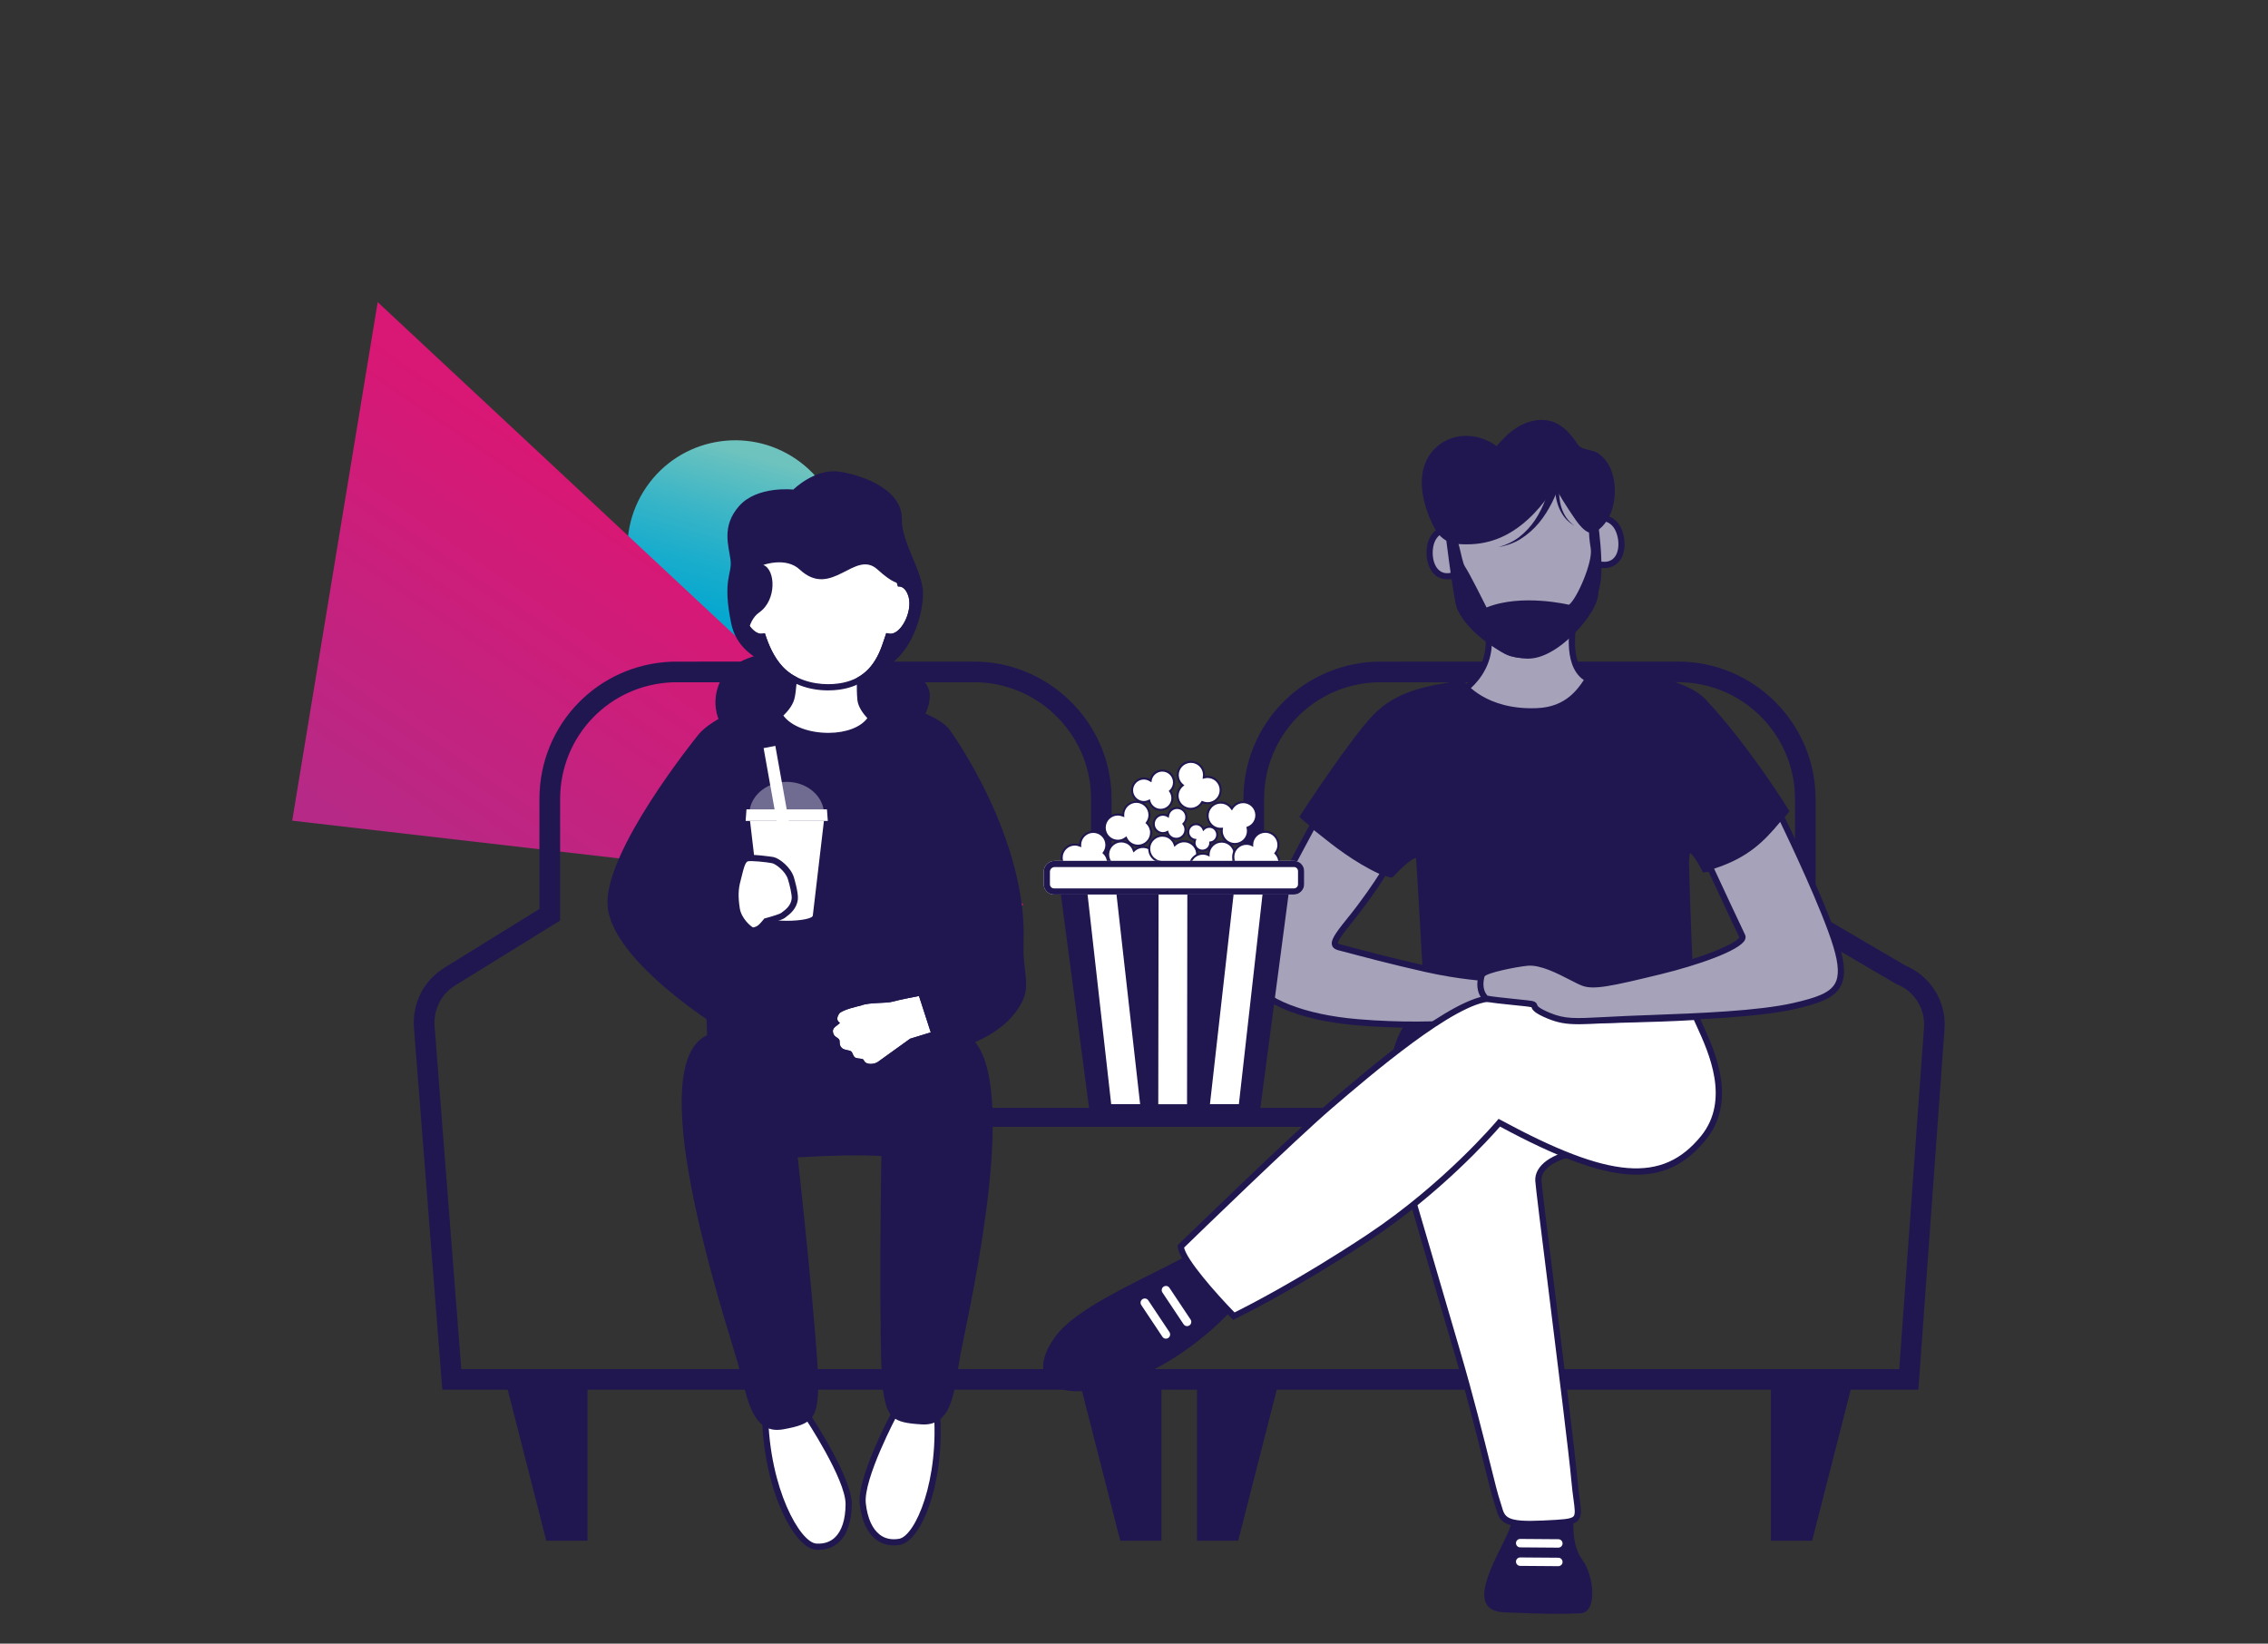 <svg width="276" height="200" viewBox="0 0 276 200" fill="none" xmlns="http://www.w3.org/2000/svg">
<rect x="0" y="0" width="276" height="200" fill="#333333" stroke="none"/>
<g clip-path="url(#clip0)">
<path d="M100.278 74.128C104.384 68.16 102.874 59.993 96.906 55.886C90.937 51.78 82.77 53.29 78.664 59.258C74.558 65.227 76.068 73.394 82.036 77.5C88.005 81.606 96.172 80.097 100.278 74.128Z" fill="url(#paint0_linear)"/>
<path d="M35.56 99.863L45.963 36.761L124.577 110.131L35.56 99.863Z" fill="url(#paint1_linear)"/>
</g>
<path d="M145.666 167.959V187.484H150.678L155.666 167.959H145.666Z" fill="#201751"/>
<path d="M131.339 167.96L136.327 187.484H141.339V167.96H131.339Z" fill="#201751"/>
<path d="M215.511 167.959V187.484H220.524L225.511 167.959H215.511Z" fill="#201751"/>
<path d="M61.494 167.96L66.481 187.484H71.494V167.96H61.494Z" fill="#201751"/>
<path d="M233.453 169.098H53.822L50.377 125.071C50.142 122.057 51.604 119.227 54.188 117.69L65.645 110.604V97.234C65.645 88.18 72.731 80.834 81.774 80.514C82.15 80.499 90.337 80.499 104.784 80.504H118.54C127.238 80.504 134.564 87.289 135.225 95.952L135.235 96.067C135.275 96.558 135.275 96.558 135.275 107.174V122.693L140.573 122.688L151.319 122.653V97.234C151.319 88.18 158.405 80.834 167.449 80.514C167.824 80.499 176.012 80.499 190.458 80.504H204.214C213.438 80.504 220.944 88.01 220.944 97.234V111.085L231.866 117.485C234.905 118.752 236.823 121.791 236.643 125.086L233.453 169.098ZM56.136 166.594H231.125L234.144 124.926C234.265 122.693 232.943 120.609 230.844 119.768L230.679 119.688L218.441 112.517V97.234C218.441 89.387 212.056 83.008 204.214 83.008H190.458C178.41 83.008 167.999 83.008 167.539 83.018C159.852 83.293 153.828 89.538 153.828 97.239V125.146L132.776 125.196V107.169C132.776 97.059 132.776 96.663 132.746 96.283L132.736 96.142C132.175 88.776 125.946 83.013 118.55 83.013H104.794C92.746 83.013 82.335 83.013 81.874 83.023C74.188 83.298 68.164 89.543 68.164 97.244V112.011L55.5 119.843C53.717 120.9 52.725 122.828 52.886 124.886L56.136 166.594Z" fill="#201751"/>
<path d="M191.094 134.82H86.797V137.099H191.094V134.82Z" fill="#201751"/>
<path d="M190.343 135.571V136.348H87.548V135.571H190.343ZM191.094 134.82H86.797V137.099H191.094V134.82Z" fill="#201751"/>
<path d="M195.661 85.966L186.963 89.346L177.108 86.272L177.714 84.249C177.714 84.249 179.857 83.007 180.789 80.448C181.134 79.496 181.295 78.305 181.094 76.822L191.425 76.337C191.425 76.337 191.014 78.71 191.655 80.613C192.086 81.87 192.977 82.922 194.76 82.932L195.661 85.966Z" fill="#A6A2B9"/>
<path d="M186.978 89.742L176.643 86.522L177.394 83.999L177.524 83.924C177.544 83.914 179.567 82.712 180.433 80.323C180.799 79.312 180.894 78.155 180.719 76.878L180.664 76.472L191.871 75.947L191.79 76.407C191.785 76.432 191.405 78.716 192.006 80.498C192.481 81.88 193.383 82.552 194.76 82.561H195.04L196.127 86.192L186.978 89.742ZM177.574 86.027L186.948 88.951L195.201 85.741L194.469 83.303C192.927 83.203 191.835 82.321 191.29 80.744C190.789 79.266 190.894 77.549 190.979 76.743L181.505 77.188C181.625 78.43 181.5 79.567 181.129 80.584C180.288 82.902 178.52 84.174 178.02 84.499L177.574 86.027Z" fill="#201751"/>
<path fill-rule="evenodd" clip-rule="evenodd" d="M207.349 85.415C212.732 91.194 217.319 98.686 217.319 98.686C217.319 98.686 212.382 105.14 207.469 105.761C207.469 105.761 205.091 100.894 205.176 105.12C205.261 109.342 205.656 120.483 205.987 122.737L194.68 121.5H186.563L181.885 120.083L173.693 121.5C173.693 121.5 172.852 106.422 172.707 104.569C172.566 102.717 169.311 106.402 169.301 106.397C165.521 105.521 158.605 99.326 158.605 99.326C158.605 99.326 164.514 90.243 167.374 87.263C170.228 84.284 174.179 83.743 177.95 83.162C177.95 83.162 180.498 86.818 187.078 86.542C190.879 86.382 192.466 84.049 193.628 81.995C193.628 81.995 204.049 81.875 207.349 85.415Z" fill="#201751"/>
<path d="M206.428 123.157L194.64 121.87H186.507L181.865 120.463L173.348 121.94L173.323 121.52C173.313 121.37 172.476 106.422 172.336 104.599C172.326 104.454 172.296 104.414 172.291 104.414C172.166 104.394 171.375 104.709 169.627 106.602C169.557 106.682 169.432 106.813 169.221 106.767C165.391 105.881 158.645 99.867 158.36 99.612L158.12 99.396L158.295 99.126C158.535 98.755 164.259 89.977 167.103 87.008C169.972 84.013 173.848 83.417 177.599 82.841L178.12 82.761L178.255 82.951C178.28 82.987 180.779 86.437 187.058 86.166C190.624 86.016 192.151 83.838 193.298 81.81L193.403 81.62H193.618C194.054 81.615 204.244 81.539 207.614 85.16C212.962 90.898 217.584 98.415 217.629 98.49L217.765 98.71L217.609 98.916C217.404 99.186 212.517 105.501 207.509 106.137L207.244 106.172L207.124 105.931C206.633 104.93 205.972 103.963 205.676 103.798C205.626 103.903 205.526 104.229 205.546 105.115C205.631 109.391 206.032 120.468 206.352 122.681L206.428 123.157ZM186.618 121.119H194.68L205.556 122.306C205.241 119.271 204.88 109.166 204.8 105.125C204.78 104.179 204.845 103.192 205.491 103.037C206.217 102.862 207.068 104.138 207.684 105.35C211.821 104.644 216.002 99.722 216.863 98.66C216.057 97.378 211.856 90.803 207.074 85.676C204.184 82.571 195.346 82.386 193.849 82.376C192.922 84.003 191.215 86.747 187.098 86.922C181.184 87.163 178.435 84.349 177.794 83.572L177.719 83.582C174.094 84.138 170.343 84.719 167.649 87.528C165.125 90.162 160.113 97.734 159.106 99.266C160.328 100.333 165.901 105.075 169.186 105.981C171.605 103.387 172.326 103.633 172.566 103.718C172.782 103.793 173.052 103.998 173.092 104.544C173.217 106.202 173.918 118.605 174.054 121.059L181.916 119.697L186.618 121.119Z" fill="#201751"/>
<path fill-rule="evenodd" clip-rule="evenodd" d="M169.306 129.217C169.306 129.217 169.737 123.794 174.234 121.951C178.731 120.113 181.515 123.368 181.515 123.368L169.306 129.217Z" fill="#201751"/>
<path fill-rule="evenodd" clip-rule="evenodd" d="M185.215 123.167L184.239 123.693C184.239 123.693 176.422 125.335 165.215 124.389C154.003 123.442 150.533 118.981 151.605 116.352C152.671 113.728 159.737 100.418 159.782 100.453C161.029 101.339 164.284 104.354 168.385 106.161C168.435 106.186 166.617 109.096 164.159 112.11C161.6 115.245 162.296 115.08 163.673 115.445C165.05 115.811 169.091 116.903 173.468 117.889C177.844 118.876 181.064 119.016 181.064 119.016C182.576 118.074 183.773 117.574 184.72 117.348C185.997 119.346 185.155 121.67 184.605 122.791C184.504 122.987 184.98 123.052 185.215 123.167Z" fill="#A6A2B9"/>
<path d="M172.126 125.056C170.008 125.056 167.674 124.976 165.18 124.766C155.491 123.944 152.496 120.679 151.655 119.307C151.009 118.256 150.864 117.159 151.249 116.213C151.86 114.715 154.314 109.958 155.726 107.254C159.427 100.164 159.492 100.143 159.672 100.093L159.847 100.043L159.997 100.148C160.278 100.349 160.638 100.639 161.099 101.005C162.696 102.282 165.371 104.425 168.535 105.822L168.706 105.897L168.751 106.077C168.861 106.543 165.741 110.76 164.449 112.347C163.027 114.09 162.777 114.64 162.817 114.796C162.867 114.856 163.197 114.941 163.438 114.996C163.543 115.021 163.653 115.051 163.768 115.081L163.943 115.126C165.421 115.522 169.352 116.573 173.548 117.52C177.384 118.386 180.358 118.591 180.969 118.631C182.346 117.785 183.578 117.234 184.635 116.979L184.895 116.919L185.04 117.144C186.312 119.142 185.656 121.401 185.06 122.713C185.075 122.718 185.085 122.723 185.095 122.723C185.2 122.758 185.301 122.793 185.381 122.833L186.042 123.153L184.319 124.06C184.254 124.075 179.472 125.056 172.126 125.056ZM159.892 101.01C158.736 103.113 152.887 114.18 151.945 116.498C151.655 117.214 151.78 118.076 152.296 118.917C153.918 121.561 158.761 123.469 165.245 124.015C175.796 124.906 183.413 123.474 184.109 123.334L184.374 123.193C184.324 123.148 184.284 123.088 184.254 123.018C184.199 122.888 184.204 122.748 184.269 122.622C184.795 121.556 185.501 119.543 184.539 117.78C183.593 118.046 182.491 118.571 181.265 119.332L181.164 119.393L181.049 119.388C181.014 119.388 177.744 119.237 173.383 118.256C169.171 117.309 165.235 116.253 163.748 115.857L163.573 115.812C163.463 115.782 163.357 115.757 163.257 115.732C162.717 115.602 162.251 115.487 162.101 115.036C161.92 114.49 162.331 113.754 163.863 111.871C165.791 109.508 167.344 107.174 167.859 106.338C164.77 104.906 162.191 102.843 160.628 101.591C160.343 101.365 160.098 101.17 159.892 101.01Z" fill="#201751"/>
<path fill-rule="evenodd" clip-rule="evenodd" d="M183.818 185.697C182.997 188.396 177.549 195.967 183.062 196.193C188.576 196.423 190.173 196.388 192.306 196.313C194.439 196.238 193.989 191.711 192.552 189.788C191.119 187.88 191.515 184.625 191.515 184.625C191.515 184.625 184.64 182.993 183.818 185.697Z" fill="#201751"/>
<path fill-rule="evenodd" clip-rule="evenodd" d="M145.04 152.427C140.813 154.97 131.655 158.556 128.64 162.367C125.626 166.182 126.567 169.653 131.945 169.257C139.742 168.686 148.255 162.131 151.78 157.084C155.3 152.041 149.266 149.883 145.04 152.427Z" fill="#201751"/>
<path d="M193.618 63.823C193.583 63.473 194.349 63.172 194.575 63.112C195.451 62.882 196.282 63.332 196.763 64.084C197.499 65.235 197.659 67.449 196.447 68.365C196.122 68.61 195.726 68.731 195.321 68.741C195.171 68.746 194.104 68.686 194.099 68.59C194.089 68.585 193.618 63.838 193.618 63.823Z" fill="#A6A2B9"/>
<path d="M195.13 69.117C193.763 69.117 193.728 68.776 193.718 68.626C193.718 68.626 193.248 63.924 193.243 63.864C193.168 63.102 194.464 62.757 194.474 62.752C195.451 62.502 196.472 62.942 197.073 63.884C197.86 65.116 198.095 67.589 196.668 68.666C196.292 68.951 195.827 69.107 195.326 69.117C195.256 69.117 195.191 69.117 195.13 69.117ZM194.464 68.546C194.464 68.551 194.464 68.551 194.464 68.546C194.464 68.551 194.464 68.551 194.464 68.546ZM194.439 68.3C194.71 68.335 195.176 68.365 195.306 68.361C195.651 68.356 195.962 68.25 196.212 68.065C197.249 67.284 197.068 65.266 196.437 64.284C196.102 63.758 195.456 63.268 194.66 63.473C194.434 63.533 194.074 63.709 193.989 63.824C194.034 64.239 194.349 67.384 194.439 68.3ZM193.989 63.784C193.989 63.789 193.989 63.789 193.989 63.784C193.989 63.789 193.989 63.789 193.989 63.784Z" fill="#201751"/>
<path d="M177.344 64.998C177.329 64.647 176.527 64.457 176.297 64.432C175.396 64.332 174.64 64.898 174.274 65.709C173.708 66.956 173.868 69.169 175.205 69.9C175.566 70.096 175.972 70.156 176.372 70.106C176.522 70.086 177.569 69.875 177.564 69.78C177.559 69.78 177.349 65.013 177.344 64.998Z" fill="#A6A2B9"/>
<path d="M176.107 70.497C175.721 70.497 175.351 70.407 175.025 70.226C173.458 69.365 173.333 66.881 173.933 65.554C174.394 64.538 175.341 63.947 176.342 64.062C176.357 64.062 177.689 64.217 177.724 64.984V64.989C177.729 65.059 177.94 69.771 177.94 69.771C177.945 69.896 177.965 70.291 176.422 70.487C176.312 70.492 176.207 70.497 176.107 70.497ZM177.183 69.796C177.183 69.796 177.183 69.801 177.183 69.796C177.183 69.801 177.183 69.796 177.183 69.796ZM176.092 64.798C175.366 64.798 174.86 65.334 174.619 65.865C174.139 66.926 174.249 68.95 175.386 69.57C175.656 69.721 175.987 69.776 176.327 69.736C176.452 69.721 176.913 69.621 177.178 69.55C177.088 67.597 176.993 65.409 176.978 65.059C176.873 64.958 176.492 64.833 176.262 64.808C176.202 64.798 176.147 64.798 176.092 64.798Z" fill="#201751"/>
<path d="M194.505 69.878C194.384 72.988 192.186 75.897 190.574 77.389C188.961 78.882 185.977 80.469 183.483 79.277C180.989 78.08 178.055 75.541 177.564 73.513C177.068 71.485 176.212 64.325 176.212 64.325C176.187 64.009 176.172 63.699 176.162 63.388C176.052 60.373 176.683 57.87 181.169 56.738C186.913 55.291 191.49 56.683 192.246 57.659C193.007 58.636 194.014 63.038 194.014 63.038C194.014 63.038 194.059 63.308 194.119 63.764V63.774C194.284 65.01 194.59 67.615 194.505 69.878Z" fill="#A6A2B9"/>
<path d="M185.366 80.062C184.66 80.062 183.969 79.927 183.318 79.612C180.719 78.37 177.719 75.776 177.193 73.598C176.703 71.57 175.866 64.659 175.831 64.364C175.806 64.023 175.786 63.713 175.776 63.397C175.671 60.468 176.242 57.583 181.064 56.367C186.918 54.894 191.64 56.272 192.532 57.423C193.318 58.435 194.264 62.491 194.369 62.947C194.374 62.972 194.419 63.242 194.48 63.708C194.665 65.045 194.96 67.609 194.87 69.887C194.75 72.962 192.697 75.916 190.819 77.659C189.377 79.001 187.329 80.062 185.366 80.062ZM186.112 56.482C184.66 56.482 183.012 56.652 181.255 57.098C177.173 58.129 176.422 60.263 176.532 63.372C176.542 63.678 176.562 63.983 176.582 64.294C176.587 64.349 177.444 71.439 177.925 73.422C178.375 75.3 181.245 77.789 183.643 78.936C186.087 80.108 188.986 78.34 190.313 77.113C192.001 75.551 194.014 72.711 194.124 69.862C194.209 67.558 193.884 64.869 193.738 63.818C193.678 63.362 193.633 63.097 193.633 63.092C193.363 61.915 192.522 58.63 191.941 57.884C191.48 57.288 189.252 56.482 186.112 56.482Z" fill="#201751"/>
<path d="M189.357 59.041C187.794 61.439 185.851 63.748 183.278 65.09C181.971 65.771 180.528 66.161 179.056 66.222C176.963 66.302 175.546 66.136 174.509 64.133C172.947 61.114 171.97 56.792 174.96 54.273C177.023 52.536 180.028 52.711 182.131 54.288C182.506 53.798 183.403 52.926 183.608 52.751C184.955 51.584 186.813 50.788 188.606 51.214C189.958 51.534 190.844 52.511 191.66 53.572C191.83 53.793 192.031 54.208 192.266 54.359C192.957 54.814 193.859 54.699 194.58 55.225C195.291 55.741 195.826 56.502 196.117 57.328C196.968 59.747 196.513 63.277 194.169 64.719C193.087 65.385 191.825 63.397 191.365 62.701C191.064 62.251 189.116 59.411 189.357 59.041Z" fill="#201751"/>
<path d="M189.953 58.324C189.687 59.335 189.322 60.237 188.881 61.133C188.435 62.02 187.905 62.866 187.274 63.632C186.638 64.393 185.887 65.054 185.055 65.58C184.219 66.111 183.273 66.401 182.331 66.591C183.253 66.311 184.139 65.925 184.89 65.34C185.636 64.754 186.277 64.058 186.803 63.281C187.319 62.495 187.739 61.654 188.07 60.778C188.395 59.911 188.661 58.98 188.796 58.104L189.953 58.324Z" fill="#201751"/>
<path d="M189.888 58.259C189.787 58.745 189.742 59.286 189.737 59.806C189.737 60.332 189.792 60.858 189.908 61.369C190.028 61.88 190.228 62.375 190.503 62.826C190.779 63.282 191.169 63.657 191.595 63.988C191.139 63.702 190.699 63.362 190.368 62.921C190.038 62.48 189.772 61.985 189.592 61.459C189.417 60.933 189.302 60.382 189.247 59.831C189.191 59.271 189.176 58.725 189.242 58.144L189.888 58.259Z" fill="#201751"/>
<path d="M176.247 64.584C176.247 64.584 176.878 72.787 177.294 73.998C177.709 75.21 182.006 79.422 183.833 79.842C185.656 80.258 186.913 80.428 189.106 79.096C191.3 77.759 193.899 74.83 194.404 72.832C194.915 70.834 194.079 62.801 194.079 62.801C194.079 62.801 192.897 62.591 193.583 66.748C193.859 68.415 191.861 72.932 190.929 73.588C190.929 73.588 185.17 72.191 180.904 73.918C180.904 73.918 178.876 69.832 178.29 68.961C177.699 68.085 177.649 64.674 176.247 64.584Z" fill="#201751"/>
<path d="M144.459 161.365C144.294 161.365 144.128 161.285 144.033 161.135L141.459 157.274C141.304 157.039 141.364 156.718 141.6 156.563C141.835 156.408 142.155 156.468 142.311 156.703L144.885 160.564C145.04 160.799 144.98 161.12 144.744 161.275C144.659 161.335 144.559 161.365 144.459 161.365Z" fill="white"/>
<path d="M141.885 162.893C141.72 162.893 141.555 162.813 141.459 162.662L138.886 158.801C138.73 158.566 138.79 158.246 139.026 158.09C139.261 157.93 139.582 157.995 139.737 158.231L142.311 162.091C142.466 162.327 142.406 162.647 142.171 162.803C142.085 162.863 141.985 162.893 141.885 162.893Z" fill="white"/>
<path d="M190.068 190.349C189.973 190.484 189.817 190.574 189.637 190.574L184.995 190.539C184.71 190.539 184.484 190.304 184.484 190.023C184.484 189.738 184.72 189.512 185 189.512L189.642 189.547C189.928 189.547 190.153 189.783 190.153 190.063C190.158 190.168 190.123 190.263 190.068 190.349Z" fill="white"/>
<path d="M190.068 188.095C189.973 188.23 189.817 188.321 189.637 188.321L184.995 188.286C184.71 188.286 184.484 188.05 184.484 187.77C184.484 187.484 184.72 187.259 185 187.259L189.642 187.294C189.928 187.294 190.153 187.529 190.153 187.81C190.158 187.915 190.123 188.015 190.068 188.095Z" fill="white"/>
<path fill-rule="evenodd" clip-rule="evenodd" d="M171.234 143.679C171.234 143.679 174.534 154.991 177.289 164.345C180.038 173.699 181.53 180.83 182.186 182.738C182.842 184.646 182.351 185.652 187.764 185.392C193.183 185.131 192.041 185.277 191.6 180.164C191.154 175.051 187.314 145.356 187.209 143.679C187.103 142.001 189.166 140.604 192.251 140.188C195.336 139.773 194.8 132.612 189.066 131.51C183.333 130.409 175.661 133.083 173.738 135.717C171.82 138.356 171.234 143.679 171.234 143.679Z" fill="white"/>
<path d="M186.257 185.807C182.852 185.807 182.471 185.041 182.036 183.509C181.976 183.303 181.916 183.088 181.835 182.858C181.57 182.086 181.174 180.494 180.624 178.291C179.762 174.83 178.585 170.093 176.928 164.45C174.174 155.096 170.874 143.784 170.874 143.784L170.854 143.713L170.864 143.638C170.889 143.418 171.485 138.18 173.443 135.501C175.521 132.652 183.333 130.033 189.141 131.149C192.752 131.846 194.565 134.875 194.49 137.509C194.444 139.192 193.583 140.393 192.301 140.564C189.432 140.949 187.494 142.221 187.584 143.658C187.629 144.359 188.345 150.128 189.181 156.813C190.313 165.882 191.72 177.174 191.976 180.133C192.051 181.02 192.151 181.756 192.231 182.347C192.416 183.704 192.517 184.45 192.076 184.976C191.565 185.587 190.539 185.637 188.06 185.757L187.779 185.772C187.214 185.797 186.708 185.807 186.257 185.807ZM171.615 143.648C171.9 144.635 175.025 155.326 177.644 164.239C179.307 169.898 180.533 174.84 181.35 178.11C181.89 180.299 182.286 181.876 182.541 182.617C182.627 182.863 182.692 183.093 182.752 183.308C183.132 184.63 183.308 185.231 187.744 185.021L188.025 185.006C190.073 184.906 191.2 184.856 191.5 184.495C191.725 184.225 191.63 183.519 191.485 182.447C191.405 181.846 191.305 181.1 191.225 180.194C190.969 177.249 189.562 165.967 188.435 156.903C187.564 149.933 186.878 144.425 186.833 143.703C186.718 141.826 188.871 140.268 192.201 139.818C193.288 139.672 193.708 138.516 193.738 137.484C193.793 135.606 192.572 132.572 188.996 131.881C183.192 130.764 175.796 133.538 174.044 135.942C172.326 138.3 171.695 143.007 171.615 143.648Z" fill="#201751"/>
<path fill-rule="evenodd" clip-rule="evenodd" d="M206.372 123.729C207.514 126.448 211.48 133.333 207.284 138.481C202.762 144.034 196.718 144.35 182.451 136.623C182.451 136.623 176.077 144.25 166.587 150.544C157.098 156.839 150.148 160.154 150.148 160.154C150.148 160.154 143.818 153.699 143.693 151.671C143.693 151.671 157.163 138.556 161.915 134.485C166.668 130.414 177.013 121.545 181.455 121.49C185.892 121.435 188.21 122.857 192.086 124.174C192.086 124.179 201.705 124.049 206.372 123.729Z" fill="white"/>
<path d="M150.072 160.61L149.882 160.419C149.226 159.748 143.447 153.804 143.317 151.696L143.307 151.526L143.432 151.406C143.568 151.276 156.968 138.241 161.675 134.205C166.617 129.968 176.883 121.175 181.455 121.12C184.91 121.08 187.138 121.926 189.707 122.903C190.478 123.198 191.27 123.499 192.151 123.799C193.002 123.789 201.946 123.654 206.352 123.348L206.618 123.328L206.723 123.574C206.848 123.869 207.008 124.215 207.184 124.605C208.676 127.87 211.46 133.944 207.579 138.707C202.632 144.786 196.062 144.37 182.541 137.084C181.38 138.416 175.296 145.206 166.798 150.845C157.393 157.084 150.383 160.449 150.313 160.479L150.072 160.61ZM144.093 151.811C144.414 153.304 147.819 157.22 150.233 159.698C151.54 159.057 158.004 155.792 166.387 150.229C175.721 144.035 182.106 136.453 182.171 136.378L182.366 136.143L182.637 136.288C195.932 143.489 202.306 144 206.998 138.241C210.579 133.839 207.925 128.04 206.503 124.926C206.367 124.63 206.242 124.36 206.137 124.12C201.42 124.425 192.191 124.55 192.096 124.555H192.031L191.971 124.535C191.054 124.225 190.233 123.909 189.442 123.609C186.843 122.617 184.815 121.831 181.47 121.871C177.168 121.921 166.667 130.925 162.181 134.771C157.729 138.576 145.521 150.424 144.093 151.811Z" fill="#201751"/>
<path fill-rule="evenodd" clip-rule="evenodd" d="M212.016 113.906C212.472 114.812 207.86 116.76 202.021 118.182C196.182 119.604 193.984 120.075 192.687 119.604C191.395 119.134 188.12 116.93 185.861 117.146C184.885 117.241 180.498 117.967 180.303 118.688C180.123 119.349 179.933 120.576 180.784 121.462C180.974 121.662 185.972 122.048 186.462 122.188C187.053 122.358 186.072 122.599 188.45 123.585C190.834 124.572 192.216 124.246 198.045 123.996C203.874 123.745 213.268 123.57 218.315 122.413C223.363 121.262 225.041 120.255 223.453 115.042C221.861 109.824 216.718 99.329 216.718 99.329C214.425 102.143 212.537 104.116 208.075 105.483C208.07 105.483 211.565 112.999 212.016 113.906Z" fill="#A6A2B9"/>
<path d="M192.096 124.63C190.604 124.63 189.597 124.465 188.31 123.934C186.748 123.283 186.482 122.908 186.367 122.552H186.362C186.192 122.502 185.065 122.387 184.164 122.297C180.874 121.961 180.684 121.896 180.523 121.731C179.602 120.774 179.702 119.497 179.948 118.596C180.263 117.429 185.776 116.783 185.831 116.778C187.579 116.608 189.797 117.75 191.415 118.586C191.991 118.882 192.487 119.137 192.817 119.257C193.999 119.688 196.257 119.202 201.931 117.82C208.14 116.308 211.485 114.605 211.665 114.049C211.165 113.043 207.87 105.947 207.73 105.642L207.549 105.251L207.96 105.126C212.367 103.779 214.169 101.861 216.423 99.097L216.793 98.641L217.054 99.167C217.104 99.272 222.231 109.753 223.809 114.936C224.56 117.404 224.6 118.947 223.944 120.088C223.143 121.475 221.375 122.106 218.401 122.787C214.084 123.774 206.788 124.049 200.924 124.265C199.908 124.305 198.941 124.34 198.06 124.375C196.973 124.42 196.037 124.47 195.226 124.515C193.934 124.575 192.937 124.63 192.096 124.63ZM181.009 121.15C181.385 121.25 183.087 121.425 184.234 121.546C185.576 121.681 186.342 121.766 186.568 121.826C186.893 121.921 187.008 122.081 187.073 122.297C187.098 122.382 187.184 122.647 188.596 123.238C190.453 124.009 191.645 123.944 195.186 123.759C196.002 123.714 196.938 123.669 198.03 123.619C198.911 123.584 199.878 123.544 200.894 123.509C206.723 123.293 213.979 123.018 218.23 122.046C221 121.41 222.627 120.85 223.293 119.703C223.829 118.776 223.769 117.369 223.093 115.146C221.731 110.684 217.695 102.206 216.638 100.013C214.585 102.487 212.657 104.38 208.596 105.702C209.317 107.254 211.971 112.953 212.357 113.729C212.422 113.864 212.477 114.079 212.352 114.355C211.746 115.667 206.618 117.444 202.116 118.541C196.037 120.023 193.959 120.459 192.567 119.953C192.191 119.818 191.675 119.553 191.074 119.242C189.537 118.451 187.439 117.369 185.907 117.514C184.419 117.66 180.984 118.366 180.659 118.816C180.478 119.487 180.388 120.454 181.009 121.15Z" fill="#201751"/>
<path d="M93.817 93.278C93.817 93.278 85.159 89.142 88.019 82.978C90.878 76.814 112.916 79.262 112.781 84.706C112.646 90.149 102.03 94.005 102.03 94.005L93.817 93.278Z" fill="#201751"/>
<path d="M102.08 94.389L93.652 93.618C93.562 93.573 84.694 89.247 87.673 82.822C89.661 78.531 99.626 78.325 106.056 79.828C110.618 80.894 113.207 82.677 113.157 84.72C113.016 90.353 102.606 94.204 102.16 94.364L102.08 94.389ZM93.923 92.912L101.98 93.628C102.926 93.268 112.285 89.587 112.406 84.7C112.446 83.097 109.947 81.51 105.886 80.559C97.203 78.531 89.681 80.288 88.359 83.138C85.81 88.631 93.181 92.537 93.923 92.912Z" fill="#201751"/>
<path fill-rule="evenodd" clip-rule="evenodd" d="M93.512 140.826C93.512 140.826 105.18 139.824 109.606 140.676C114.028 141.527 113.557 125.913 113.557 125.913C113.557 125.913 89.336 124.501 87.533 127.04C85.73 129.579 94.143 139.93 94.143 139.93L93.512 140.826Z" fill="#201751"/>
<path d="M93.001 141.121L93.828 139.944C92.54 138.347 85.535 129.418 87.328 126.894C89.16 124.32 111.079 125.517 113.572 125.662L113.803 125.677L113.808 125.908C113.823 126.398 114.138 137.986 111.219 140.47C110.728 140.885 110.172 141.041 109.561 140.925C105.22 140.089 93.657 141.066 93.537 141.076L93.001 141.121ZM100.452 125.768C94.038 125.768 88.484 126.128 87.733 127.185C86.346 129.138 92.025 136.934 94.333 139.774L94.453 139.919L94.023 140.53C96.381 140.345 105.73 139.674 109.651 140.43C110.112 140.52 110.518 140.405 110.893 140.089C113.417 137.941 113.342 127.811 113.312 126.153C109.426 125.928 104.749 125.768 100.452 125.768Z" fill="#201751"/>
<path fill-rule="evenodd" clip-rule="evenodd" d="M108.875 171.967C108.875 171.967 104.639 179.884 104.994 182.988C105.35 186.093 106.862 188.041 109.471 187.61C111.694 187.245 114.784 180.344 113.978 171.261C113.172 162.182 108.875 171.967 108.875 171.967Z" fill="white"/>
<path d="M108.765 188.046C107.954 188.046 107.233 187.811 106.617 187.345C105.535 186.529 104.844 185.037 104.619 183.029C104.258 179.879 108.279 172.277 108.535 171.802C108.92 170.925 110.863 166.759 112.586 167.04C113.547 167.2 114.108 168.527 114.348 171.231C114.714 175.347 114.308 179.463 113.212 182.823C112.24 185.793 110.828 187.766 109.526 187.981C109.266 188.026 109.01 188.046 108.765 188.046ZM112.396 167.781C111.529 167.781 110.002 170.339 109.216 172.122L109.201 172.147C109.161 172.227 105.024 179.994 105.365 182.949C105.57 184.746 106.161 186.063 107.073 186.749C107.703 187.23 108.495 187.395 109.406 187.245C111.349 186.925 114.384 180.134 113.602 171.301C113.327 168.166 112.661 167.821 112.466 167.786C112.441 167.781 112.421 167.781 112.396 167.781Z" fill="#201751"/>
<path fill-rule="evenodd" clip-rule="evenodd" d="M98.249 172.282C98.249 172.282 103.302 179.849 103.282 183.034C103.262 186.219 101.965 188.357 99.326 188.202C97.077 188.071 93.272 181.406 93.106 172.117C92.936 162.828 98.249 172.282 98.249 172.282Z" fill="white"/>
<path d="M99.591 188.586C99.496 188.586 99.396 188.581 99.301 188.576C97.964 188.496 96.386 186.694 95.089 183.744C93.642 180.459 92.801 176.333 92.726 172.122C92.676 169.357 93.096 167.95 94.043 167.69C95.73 167.229 98.094 171.235 98.57 172.081C98.87 172.537 103.677 179.803 103.657 183.033C103.642 185.106 103.107 186.699 102.105 187.64C101.434 188.271 100.593 188.586 99.591 188.586ZM94.348 168.406C94.308 168.406 94.273 168.411 94.238 168.421C94.043 168.471 93.422 168.897 93.477 172.112C93.637 181.15 97.378 187.71 99.346 187.825C100.257 187.88 101.013 187.635 101.589 187.094C102.436 186.303 102.891 184.896 102.901 183.033C102.921 179.998 97.984 172.567 97.934 172.492L97.919 172.467C96.967 170.774 95.225 168.406 94.348 168.406Z" fill="#201751"/>
<path d="M124.183 114.828C124.739 101.948 115.345 89.129 115.345 89.129C113.793 86.766 105.62 85.003 103.868 84.557C101.749 83.666 100.728 84.382 97.924 84.557C94.619 84.762 87.673 86.891 85.34 89.555C85.34 89.555 73.897 103.656 74.318 110.141C74.659 115.364 83.091 121.588 86.366 123.816C86.421 126.851 86.561 129.139 86.817 130.091H115.686C115.771 129.615 115.871 128.659 115.971 127.352C118.535 126.646 122.606 124.998 124.178 121.453C124.965 119.665 124.053 117.872 124.183 114.828Z" fill="#201751"/>
<path d="M115.991 130.473H86.522L86.446 130.193C86.206 129.291 86.051 127.213 85.986 124.024C82.345 121.53 74.278 115.431 73.938 110.173C73.512 103.618 84.573 89.907 85.044 89.326C87.538 86.477 94.784 84.384 97.899 84.193C98.765 84.138 99.461 84.033 100.077 83.938C101.454 83.728 102.451 83.572 103.988 84.208C104.148 84.249 104.353 84.299 104.599 84.359C109.055 85.43 114.338 86.922 115.655 88.93C115.741 89.046 125.11 101.985 124.559 114.85C124.509 116.072 124.629 117.093 124.734 117.994C124.889 119.321 125.025 120.463 124.514 121.615C122.911 125.23 118.8 126.933 116.316 127.649C116.246 128.54 116.151 129.612 116.046 130.163L115.991 130.473ZM87.112 129.722H115.36C115.43 129.211 115.51 128.395 115.59 127.334L115.61 127.068L115.866 126.998C118.184 126.357 122.295 124.77 123.833 121.309C124.258 120.348 124.143 119.346 123.993 118.08C123.883 117.148 123.758 116.097 123.813 114.815C124.354 102.211 115.14 89.481 115.045 89.356C113.708 87.323 106.722 85.641 104.429 85.085C104.163 85.02 103.943 84.969 103.783 84.93L103.727 84.909C102.375 84.344 101.509 84.474 100.197 84.674C99.566 84.769 98.855 84.879 97.954 84.934C94.519 85.15 87.834 87.288 85.625 89.802C85.52 89.932 74.288 103.848 74.694 110.118C75.029 115.265 83.873 121.67 86.577 123.508L86.737 123.618L86.742 123.813C86.802 127.334 86.967 128.966 87.112 129.722Z" fill="#201751"/>
<path d="M95.184 103.64L92.926 91.031L94.353 90.761L96.612 103.365L95.184 103.64Z" fill="white"/>
<path d="M91.274 99.89L92.626 111.393C92.626 111.753 94.033 112.043 95.77 112.043C97.508 112.043 98.915 111.753 98.915 111.393L100.267 99.89H91.274Z" fill="white"/>
<path d="M100.738 99.891H90.738L90.843 98.484H100.633L100.738 99.891Z" fill="white"/>
<g opacity="0.6">
<path opacity="0.6" d="M95.735 95.138C93.457 95.138 91.569 96.6 91.239 98.503H100.232C99.902 96.6 98.014 95.138 95.735 95.138Z" fill="white"/>
</g>
<path d="M90.823 104.469C91.254 104.269 93.622 104.574 94.033 104.654C94.609 104.764 95.901 105.746 96.251 106.853C96.421 107.403 96.792 108.816 96.722 109.401C96.592 110.473 95.755 111.034 95.28 111.394C94.959 111.635 93.237 112.09 93.237 112.09C93.237 112.09 92.771 112.666 92.516 112.872C92.255 113.077 91.905 113.207 91.624 113.222C91.344 113.242 89.882 112.055 89.656 110.568C89.436 109.086 89.471 108.119 89.766 107.043C90.062 105.971 90.232 104.749 90.823 104.469Z" fill="white"/>
<path d="M91.619 113.597C91.008 113.597 89.511 112.15 89.281 110.628C89.055 109.115 89.09 108.084 89.401 106.947C89.461 106.732 89.511 106.517 89.566 106.296C89.801 105.335 90.027 104.423 90.663 104.128C91.289 103.837 94.073 104.278 94.103 104.283C94.849 104.428 96.226 105.52 96.607 106.742C96.612 106.762 97.193 108.64 97.092 109.446C96.952 110.613 96.101 111.249 95.595 111.624L95.505 111.694C95.18 111.94 93.968 112.28 93.447 112.42C93.297 112.606 92.966 112.986 92.741 113.162C92.435 113.402 92.015 113.567 91.644 113.592C91.639 113.597 91.629 113.597 91.619 113.597ZM90.978 104.814C90.668 104.964 90.472 105.77 90.297 106.481C90.242 106.707 90.187 106.932 90.127 107.152C89.841 108.194 89.811 109.105 90.027 110.523C90.212 111.749 91.359 112.726 91.639 112.851C91.85 112.826 92.105 112.721 92.275 112.581C92.44 112.45 92.771 112.07 92.936 111.86L93.011 111.764L93.132 111.734C93.928 111.524 94.884 111.219 95.044 111.103L95.139 111.033C95.605 110.688 96.241 110.212 96.341 109.366C96.396 108.91 96.101 107.668 95.881 106.977C95.565 105.971 94.358 105.109 93.953 105.034C93.342 104.904 91.309 104.694 90.978 104.814Z" fill="#201751"/>
<path fill-rule="evenodd" clip-rule="evenodd" d="M104.564 80.343C104.714 82.326 104.564 83.543 104.709 85.135C104.809 86.212 106.031 87.339 106.031 87.339C104.173 90.519 96.697 90.158 94.849 87.033C94.829 86.998 96.001 86.067 96.296 84.99C96.587 83.934 96.687 81.029 96.687 81.029C96.687 81.029 104.368 77.799 104.564 80.343Z" fill="white"/>
<path d="M100.803 89.933C97.964 89.933 95.5 88.871 94.524 87.223C94.368 86.963 94.564 86.768 94.709 86.627C94.984 86.357 95.725 85.641 95.931 84.89C96.206 83.888 96.306 81.039 96.306 81.014C96.311 80.869 96.401 80.739 96.537 80.683C97.147 80.428 102.541 78.21 104.318 79.296C104.689 79.522 104.899 79.877 104.934 80.318C105.014 81.335 105.014 82.141 105.009 82.917C105.009 83.648 105.009 84.339 105.079 85.105C105.15 85.866 105.971 86.778 106.281 87.063C106.412 87.183 106.442 87.379 106.351 87.529C105.475 89.026 103.412 89.927 100.828 89.933C100.823 89.933 100.813 89.933 100.803 89.933ZM95.33 87.073C96.266 88.35 98.404 89.181 100.833 89.176C102.961 89.171 104.734 88.49 105.55 87.384C105.165 86.973 104.419 86.077 104.338 85.165C104.263 84.364 104.268 83.653 104.268 82.907C104.268 82.141 104.268 81.355 104.193 80.363C104.178 80.163 104.098 80.028 103.933 79.927C102.881 79.281 99.251 80.378 97.057 81.274C97.027 82.005 96.912 84.164 96.662 85.08C96.421 85.957 95.695 86.718 95.33 87.073Z" fill="#201751"/>
<path fill-rule="evenodd" clip-rule="evenodd" d="M96.542 59.571C96.542 59.571 99.201 56.922 102.21 57.403C105.22 57.884 109.807 59.626 109.752 63.177C109.706 66.011 112.265 69.451 112.325 72.115C112.386 74.779 110.678 82.09 104.078 82.296C97.473 82.501 90.107 81.299 88.99 75.896C87.874 70.493 89.11 69.912 88.905 68.174C88.7 66.437 87.748 64.068 89.947 61.574C92.145 59.081 96.542 59.571 96.542 59.571Z" fill="#201751"/>
<path d="M110.413 72.193C110.082 71.512 109.671 71.326 109.276 71.366C108.435 68.778 108.8 68.632 108.505 67.28C108.229 66.028 108.334 65.177 107.173 65.022C103.197 64.481 93.116 65.152 91.709 65.402C91.459 65.448 91.789 68.522 92.195 71.512C91.689 71.256 91.053 71.231 90.588 72.193C89.681 74.07 91.344 77.346 92.781 77.105C92.896 77.085 92.986 77.07 93.081 77.055C93.557 78.542 94.203 80.01 95.265 81.146C96.922 82.924 99.701 83.5 102.04 83.174C104.844 82.784 106.401 81.176 107.333 78.577C107.513 78.067 107.688 77.556 107.854 77.04C107.969 77.06 108.089 77.08 108.229 77.105C109.656 77.346 111.319 74.07 110.413 72.193Z" fill="white"/>
<path d="M102.841 64.816C104.539 64.816 106.086 64.871 107.173 65.021C108.339 65.181 108.229 66.027 108.505 67.279C108.8 68.631 108.435 68.776 109.276 71.365C109.306 71.36 109.341 71.36 109.376 71.36C109.742 71.36 110.112 71.566 110.413 72.192C111.289 74.004 109.772 77.114 108.374 77.114C108.324 77.114 108.274 77.109 108.224 77.099C108.079 77.074 107.964 77.054 107.849 77.034C107.683 77.55 107.513 78.061 107.328 78.571C106.396 81.17 104.839 82.783 102.035 83.168C101.629 83.223 101.204 83.253 100.778 83.253C98.765 83.253 96.632 82.607 95.26 81.14C94.193 79.998 93.547 78.531 93.076 77.049C92.981 77.064 92.891 77.079 92.776 77.099C92.726 77.109 92.676 77.114 92.626 77.114C91.229 77.114 89.711 74.004 90.588 72.192C90.888 71.566 91.264 71.36 91.624 71.36C91.82 71.36 92.015 71.42 92.195 71.511C91.789 68.526 91.459 65.446 91.709 65.401C92.731 65.221 98.329 64.816 102.841 64.816ZM102.841 64.064C98.354 64.064 92.696 64.46 91.579 64.66C90.728 64.811 90.808 65.737 90.958 67.419C91.048 68.421 91.189 69.608 91.324 70.634C90.863 70.719 90.322 71.02 89.917 71.866C89.231 73.283 89.691 75.136 90.447 76.348C91.043 77.299 91.794 77.835 92.561 77.865C93.136 79.493 93.828 80.71 94.714 81.656C96.111 83.153 98.319 84.009 100.778 84.009C101.234 84.009 101.694 83.979 102.135 83.919C105.059 83.514 106.932 81.896 108.029 78.832C108.139 78.516 108.254 78.196 108.359 77.87C108.364 77.87 108.364 77.87 108.369 77.87C109.161 77.87 109.937 77.329 110.553 76.348C111.309 75.141 111.77 73.283 111.084 71.866C110.723 71.125 110.262 70.799 109.842 70.679C109.466 69.442 109.431 68.907 109.396 68.386C109.371 68.03 109.351 67.66 109.231 67.119C109.181 66.904 109.146 66.698 109.116 66.508C108.96 65.607 108.765 64.48 107.268 64.28C106.236 64.139 104.744 64.064 102.841 64.064Z" fill="#201751"/>
<path fill-rule="evenodd" clip-rule="evenodd" d="M90.868 78.355C90.868 78.355 90.818 75.616 92.39 74.524C94.549 73.027 94.378 69.291 92.891 68.745C92.891 68.745 95.635 67.734 97.318 69.301C101.224 72.936 104.028 66.777 106.792 69.301C108.68 71.029 109.421 71.039 109.837 71.004C110.282 70.969 110.312 70.783 109.882 69.286C109.226 66.993 109.045 65.475 106.792 62.992C105.6 61.679 100.042 60.858 100.042 60.858L92.831 63.142C92.831 63.142 89.811 66.011 89.441 67.298C88.68 69.982 90.868 78.355 90.868 78.355Z" fill="#201751"/>
<path fill-rule="evenodd" clip-rule="evenodd" d="M107.779 168.701C108.234 172.231 108.685 172.747 112.18 172.947C115.675 173.153 115.721 169.056 116.492 164.81C117.263 160.564 124.98 127.954 116.492 125.756C108.004 123.553 108.049 130.413 107.779 135.481C107.508 140.548 107.328 165.17 107.779 168.701Z" fill="#201751"/>
<path d="M112.436 173.333C112.345 173.333 112.255 173.333 112.16 173.323C108.515 173.108 107.889 172.512 107.408 168.746C106.952 165.191 107.143 140.333 107.408 135.456L107.443 134.79C107.608 131.47 107.799 127.704 110.217 125.927C111.699 124.835 113.788 124.66 116.592 125.386C124.589 127.459 119.081 154.104 117.273 162.857C117.083 163.764 116.942 164.455 116.867 164.87C116.757 165.486 116.657 166.097 116.567 166.693C116.026 170.108 115.515 173.333 112.436 173.333ZM108.154 168.651C108.59 172.051 108.93 172.382 112.205 172.572C114.699 172.717 115.22 170.394 115.821 166.583C115.916 165.982 116.011 165.366 116.126 164.745C116.201 164.325 116.347 163.628 116.537 162.712C121.299 139.687 121.254 127.374 116.402 126.117C113.833 125.451 111.95 125.586 110.663 126.532C108.53 128.1 108.349 131.675 108.194 134.825L108.159 135.496C107.894 140.358 107.698 165.121 108.154 168.651Z" fill="#201751"/>
<path fill-rule="evenodd" clip-rule="evenodd" d="M99.201 168.724C99.09 172.355 98.69 172.93 95.235 173.546C91.779 174.167 91.339 170.021 90.157 165.805C88.98 161.588 78.149 129.455 86.376 126.225C94.604 122.995 95.225 129.951 95.986 135.053C96.747 140.161 99.311 165.094 99.201 168.724Z" fill="#201751"/>
<path d="M94.564 173.989C91.87 173.989 91.093 170.939 90.272 167.719C90.122 167.128 89.967 166.517 89.796 165.911C89.681 165.496 89.471 164.815 89.201 163.918C87.929 159.757 85.285 151.099 83.873 143.082C82.095 132.982 82.896 127.198 86.246 125.881C88.955 124.819 91.038 124.744 92.621 125.666C95.22 127.173 95.775 130.979 96.261 134.334L96.361 135.005C97.092 139.912 99.691 165.085 99.581 168.741C99.466 172.602 98.905 173.278 95.305 173.924C95.039 173.969 94.794 173.989 94.564 173.989ZM90.077 125.776C89.065 125.776 87.883 126.041 86.522 126.577C81.814 128.425 82.956 140.914 89.922 163.698C90.197 164.604 90.407 165.29 90.528 165.706C90.698 166.322 90.858 166.933 91.008 167.534C91.975 171.325 92.696 173.623 95.174 173.177C98.419 172.596 98.725 172.221 98.83 168.711C98.94 165.08 96.351 140.007 95.62 135.11L95.52 134.434C95.054 131.249 94.528 127.634 92.245 126.307C91.624 125.956 90.908 125.776 90.077 125.776Z" fill="#201751"/>
<path d="M111.835 121.196C111.835 121.196 109.456 121.641 108.61 121.882C107.789 122.117 105.821 121.932 104.754 122.357C104.754 122.357 102.445 122.858 102.115 123.344C101.945 123.594 101.674 124.16 102.21 124.456C101.905 124.826 101.259 125.001 101.364 125.597C101.464 126.158 101.87 126.193 102.095 126.459C102.285 126.684 102.02 127.115 102.451 127.52C102.756 127.811 103.332 127.756 103.572 127.931C103.722 128.036 103.732 128.241 103.933 128.562C104.138 128.887 104.824 128.737 105.054 128.922C105.175 129.022 105.12 129.203 105.475 129.368C105.831 129.533 106.421 129.468 106.807 129.233L110.763 126.388L113.267 125.622L111.835 121.196Z" fill="white"/>
<path d="M111.835 121.196L113.267 125.622L110.763 126.389L106.807 129.233C106.567 129.383 106.246 129.463 105.951 129.463C105.776 129.463 105.605 129.433 105.475 129.373C105.115 129.208 105.17 129.028 105.054 128.927C104.829 128.742 104.138 128.887 103.933 128.567C103.727 128.241 103.717 128.041 103.572 127.936C103.327 127.761 102.751 127.811 102.45 127.525C102.025 127.12 102.285 126.694 102.095 126.464C101.87 126.198 101.469 126.163 101.364 125.602C101.259 125.007 101.905 124.831 102.21 124.461C101.674 124.165 101.945 123.599 102.115 123.349C102.445 122.863 104.754 122.363 104.754 122.363C105.821 121.937 107.789 122.117 108.61 121.887C109.461 121.641 111.835 121.196 111.835 121.196ZM112.175 120.62L111.74 120.7C111.639 120.72 109.331 121.156 108.47 121.396C108.184 121.476 107.658 121.501 107.103 121.526C106.256 121.566 105.3 121.606 104.604 121.872C103.662 122.077 102.08 122.498 101.694 123.054C101.539 123.279 101.304 123.725 101.414 124.2C101.429 124.26 101.449 124.33 101.484 124.401C101.179 124.631 100.743 125.006 100.858 125.678C100.963 126.263 101.324 126.509 101.539 126.654C101.584 126.684 101.629 126.714 101.659 126.739C101.659 126.764 101.659 126.794 101.664 126.819C101.669 127.07 101.684 127.49 102.09 127.876C102.37 128.141 102.726 128.211 103.016 128.271C103.086 128.286 103.192 128.306 103.247 128.327C103.257 128.347 103.267 128.372 103.282 128.402C103.327 128.507 103.392 128.652 103.502 128.827C103.747 129.218 104.218 129.268 104.529 129.298C104.584 129.303 104.654 129.313 104.709 129.318C104.804 129.493 104.944 129.669 105.26 129.814C105.455 129.904 105.69 129.954 105.951 129.954C106.346 129.954 106.752 129.844 107.067 129.649L107.082 129.638L107.098 129.628L110.988 126.829L113.417 126.083L113.903 125.933L113.748 125.447L112.315 121.02L112.175 120.62Z" fill="#201751"/>
<path d="M134.314 103.78C134.52 103.51 134.64 103.179 134.64 102.814C134.64 101.933 133.924 101.216 133.042 101.216C132.161 101.216 131.445 101.933 131.445 102.814C131.445 102.844 131.45 102.874 131.45 102.904C131.25 102.814 131.029 102.764 130.794 102.764C129.913 102.764 129.197 103.48 129.197 104.361C129.197 105.243 129.913 105.959 130.794 105.959C131.17 105.959 131.51 105.828 131.786 105.613C132.036 106.169 132.597 106.56 133.243 106.56C134.124 106.56 134.84 105.843 134.84 104.962C134.84 104.496 134.64 104.076 134.314 103.78Z" fill="white"/>
<path d="M133.242 106.688C132.616 106.688 132.04 106.347 131.74 105.807C131.459 105.992 131.134 106.092 130.793 106.092C129.842 106.092 129.071 105.321 129.071 104.369C129.071 103.418 129.842 102.647 130.793 102.647C130.974 102.647 131.149 102.677 131.319 102.732C131.369 101.826 132.12 101.099 133.042 101.099C133.993 101.099 134.764 101.871 134.764 102.822C134.764 103.163 134.664 103.488 134.479 103.774C134.789 104.094 134.965 104.525 134.965 104.97C134.965 105.917 134.193 106.688 133.242 106.688ZM131.83 105.421L131.895 105.566C132.135 106.097 132.661 106.438 133.242 106.438C134.053 106.438 134.714 105.777 134.714 104.965C134.714 104.55 134.539 104.154 134.228 103.874L134.143 103.799L134.213 103.708C134.409 103.448 134.514 103.143 134.514 102.817C134.514 102.006 133.853 101.345 133.042 101.345C132.23 101.345 131.569 102.006 131.569 102.817C131.569 102.837 131.569 102.857 131.574 102.877L131.589 103.087L131.399 103.022C131.209 102.937 131.004 102.892 130.793 102.892C129.982 102.892 129.321 103.553 129.321 104.364C129.321 105.176 129.982 105.837 130.793 105.837C131.129 105.837 131.444 105.726 131.705 105.516L131.83 105.421Z" fill="#201751"/>
<path d="M139.562 100.124C139.768 99.854 139.888 99.523 139.888 99.158C139.888 98.276 139.172 97.56 138.29 97.56C137.409 97.56 136.693 98.276 136.693 99.158C136.693 99.188 136.698 99.218 136.698 99.248C136.498 99.158 136.277 99.108 136.042 99.108C135.161 99.108 134.445 99.824 134.445 100.705C134.445 101.586 135.161 102.303 136.042 102.303C136.417 102.303 136.758 102.172 137.033 101.957C137.284 102.513 137.84 102.903 138.491 102.903C139.372 102.903 140.088 102.187 140.088 101.306C140.088 100.84 139.888 100.42 139.562 100.124Z" fill="white"/>
<path d="M138.49 103.032C137.864 103.032 137.288 102.692 136.988 102.151C136.707 102.336 136.382 102.436 136.041 102.436C135.09 102.436 134.319 101.665 134.319 100.714C134.319 99.762 135.09 98.991 136.041 98.991C136.221 98.991 136.397 99.021 136.567 99.076C136.617 98.17 137.368 97.444 138.29 97.444C139.241 97.444 140.017 98.215 140.017 99.166C140.017 99.507 139.917 99.832 139.732 100.118C140.042 100.438 140.218 100.869 140.218 101.315C140.212 102.261 139.441 103.032 138.49 103.032ZM137.078 101.765L137.143 101.911C137.378 102.441 137.909 102.782 138.485 102.782C139.296 102.782 139.957 102.121 139.957 101.31C139.957 100.894 139.782 100.498 139.471 100.218L139.386 100.143L139.456 100.053C139.652 99.792 139.757 99.487 139.757 99.161C139.757 98.35 139.096 97.689 138.28 97.689C137.468 97.689 136.807 98.35 136.807 99.161C136.807 99.181 136.807 99.201 136.812 99.222L136.827 99.432L136.637 99.367C136.447 99.282 136.241 99.237 136.031 99.237C135.22 99.237 134.559 99.898 134.559 100.709C134.559 101.52 135.22 102.181 136.031 102.181C136.367 102.181 136.682 102.071 136.943 101.861L137.078 101.765Z" fill="#201751"/>
<path d="M147.288 102.527C147.489 102.502 147.684 102.417 147.844 102.267C148.225 101.896 148.24 101.29 147.869 100.905C147.499 100.524 146.893 100.509 146.507 100.88C146.492 100.895 146.482 100.905 146.467 100.92C146.422 100.795 146.352 100.679 146.257 100.579C145.886 100.199 145.28 100.184 144.895 100.554C144.514 100.925 144.499 101.531 144.87 101.916C145.025 102.077 145.225 102.172 145.431 102.202C145.295 102.542 145.36 102.948 145.631 103.228C146.001 103.609 146.607 103.624 146.993 103.253C147.198 103.053 147.293 102.788 147.288 102.527Z" fill="white"/>
<path d="M146.327 103.643C146.322 103.643 146.312 103.643 146.307 103.643C146.016 103.638 145.746 103.518 145.546 103.313C145.285 103.042 145.185 102.652 145.275 102.296C145.09 102.246 144.92 102.146 144.784 102.006C144.584 101.796 144.474 101.52 144.479 101.23C144.484 100.939 144.604 100.669 144.809 100.469C145.24 100.053 145.931 100.068 146.347 100.499C146.412 100.564 146.467 100.639 146.512 100.719C146.943 100.383 147.569 100.423 147.959 100.824C148.375 101.255 148.365 101.946 147.929 102.361C147.784 102.502 147.604 102.597 147.408 102.637C147.388 102.902 147.273 103.158 147.078 103.343C146.878 103.538 146.607 103.643 146.327 103.643ZM145.561 100.408C145.35 100.408 145.14 100.489 144.98 100.644C144.819 100.799 144.729 101.009 144.724 101.23C144.719 101.455 144.804 101.665 144.96 101.826C145.09 101.961 145.26 102.046 145.45 102.071L145.611 102.091L145.551 102.241C145.425 102.547 145.495 102.897 145.726 103.133C145.881 103.293 146.091 103.383 146.312 103.388C146.527 103.388 146.747 103.308 146.908 103.153C147.078 102.987 147.168 102.762 147.163 102.522L147.158 102.406L147.273 102.391C147.458 102.371 147.624 102.291 147.754 102.166C148.084 101.846 148.094 101.315 147.774 100.984C147.453 100.654 146.923 100.644 146.587 100.964L146.552 100.999L146.412 101.15L146.342 100.959C146.302 100.844 146.242 100.744 146.156 100.664C146.001 100.494 145.781 100.408 145.561 100.408Z" fill="#201751"/>
<path d="M151.814 100.703C152.135 100.592 152.42 100.377 152.621 100.077C153.106 99.341 152.901 98.349 152.165 97.863C151.429 97.378 150.437 97.583 149.952 98.319C149.937 98.344 149.922 98.369 149.907 98.399C149.791 98.214 149.631 98.049 149.436 97.923C148.7 97.438 147.708 97.643 147.223 98.379C146.737 99.115 146.942 100.107 147.678 100.592C147.994 100.798 148.349 100.878 148.695 100.848C148.6 101.449 148.85 102.08 149.391 102.44C150.127 102.926 151.118 102.721 151.604 101.985C151.865 101.589 151.925 101.128 151.814 100.703Z" fill="white"/>
<path d="M150.268 102.827C149.942 102.827 149.612 102.737 149.321 102.542C148.8 102.196 148.505 101.595 148.55 100.98C148.215 100.98 147.889 100.884 147.609 100.699C146.817 100.178 146.592 99.102 147.118 98.311C147.373 97.925 147.759 97.665 148.21 97.569C148.66 97.474 149.121 97.564 149.507 97.82C149.657 97.92 149.787 98.04 149.902 98.18C150.443 97.449 151.47 97.259 152.241 97.765C153.037 98.285 153.257 99.357 152.731 100.153C152.541 100.439 152.281 100.659 151.97 100.789C152.055 101.23 151.965 101.686 151.72 102.061C151.379 102.557 150.829 102.827 150.268 102.827ZM148.841 100.709L148.815 100.869C148.725 101.44 148.976 102.016 149.461 102.337C150.142 102.782 151.059 102.597 151.505 101.916C151.73 101.57 151.8 101.14 151.7 100.739L151.67 100.629L151.78 100.589C152.085 100.479 152.341 100.284 152.521 100.013C152.967 99.332 152.781 98.416 152.1 97.97C151.424 97.524 150.508 97.71 150.057 98.391C150.047 98.406 150.037 98.421 150.027 98.441L149.922 98.621L149.797 98.466C149.682 98.29 149.537 98.14 149.366 98.025C148.685 97.579 147.769 97.765 147.323 98.446C146.878 99.127 147.063 100.043 147.744 100.489C148.024 100.674 148.35 100.754 148.68 100.724L148.841 100.709Z" fill="#201751"/>
<path d="M146.297 97.595C146.608 97.73 146.958 97.775 147.314 97.69C148.175 97.49 148.706 96.624 148.506 95.767C148.3 94.906 147.439 94.375 146.583 94.575C146.553 94.58 146.523 94.59 146.498 94.6C146.538 94.385 146.538 94.16 146.483 93.929C146.277 93.068 145.416 92.537 144.56 92.738C143.698 92.943 143.168 93.804 143.368 94.66C143.453 95.026 143.658 95.332 143.934 95.547C143.448 95.917 143.198 96.553 143.348 97.184C143.553 98.046 144.415 98.576 145.271 98.376C145.722 98.271 146.087 97.981 146.297 97.595Z" fill="white"/>
<path d="M144.895 98.551C144.579 98.551 144.269 98.46 143.993 98.29C143.603 98.05 143.327 97.669 143.222 97.219C143.077 96.608 143.277 95.972 143.738 95.551C143.492 95.321 143.322 95.025 143.247 94.695C143.142 94.244 143.217 93.783 143.457 93.393C143.698 93.002 144.078 92.727 144.529 92.622C144.975 92.516 145.44 92.592 145.831 92.832C146.222 93.072 146.497 93.453 146.602 93.904C146.642 94.079 146.657 94.259 146.642 94.434C147.539 94.269 148.415 94.84 148.625 95.736C148.73 96.187 148.655 96.648 148.415 97.038C148.175 97.429 147.794 97.704 147.343 97.809C147.013 97.89 146.672 97.865 146.352 97.749C146.111 98.125 145.731 98.395 145.295 98.501C145.16 98.536 145.03 98.551 144.895 98.551ZM144.925 92.827C144.809 92.827 144.694 92.842 144.584 92.867C144.199 92.957 143.873 93.192 143.668 93.528C143.462 93.864 143.397 94.259 143.487 94.64C143.563 94.965 143.743 95.246 144.008 95.456L144.133 95.556L144.008 95.656C143.548 96.012 143.337 96.603 143.467 97.163C143.558 97.549 143.793 97.875 144.128 98.08C144.464 98.285 144.86 98.35 145.24 98.26C145.641 98.165 145.991 97.9 146.192 97.539L146.247 97.439L146.352 97.484C146.647 97.614 146.973 97.649 147.288 97.574C147.674 97.484 147.999 97.249 148.205 96.913C148.41 96.578 148.475 96.182 148.385 95.801C148.2 95.01 147.398 94.519 146.612 94.705C146.592 94.71 146.572 94.715 146.552 94.72L146.352 94.78L146.372 94.58C146.412 94.374 146.407 94.164 146.362 93.964C146.272 93.578 146.036 93.253 145.701 93.047C145.46 92.902 145.195 92.827 144.925 92.827Z" fill="#201751"/>
<path d="M142.395 96.257C142.621 96.056 142.786 95.786 142.851 95.466C143.006 94.689 142.501 93.938 141.724 93.783C140.948 93.628 140.197 94.133 140.042 94.91C140.037 94.935 140.032 94.965 140.032 94.99C139.872 94.875 139.686 94.794 139.481 94.754C138.705 94.599 137.954 95.105 137.799 95.881C137.643 96.657 138.149 97.408 138.925 97.564C139.256 97.629 139.576 97.574 139.857 97.433C139.982 97.964 140.402 98.405 140.973 98.515C141.749 98.67 142.501 98.165 142.656 97.388C142.731 96.978 142.626 96.572 142.395 96.257Z" fill="white"/>
<path d="M141.249 98.665C141.149 98.665 141.049 98.655 140.949 98.635C140.398 98.525 139.952 98.129 139.777 97.604C139.501 97.714 139.201 97.744 138.901 97.684C138.059 97.519 137.508 96.697 137.679 95.856C137.759 95.45 137.994 95.095 138.34 94.865C138.685 94.634 139.101 94.549 139.506 94.629C139.662 94.659 139.807 94.714 139.942 94.789C140.152 94.003 140.939 93.502 141.75 93.663C142.591 93.828 143.142 94.649 142.977 95.49C142.917 95.791 142.776 96.056 142.561 96.277C142.776 96.612 142.851 97.023 142.776 97.413C142.626 98.154 141.975 98.665 141.249 98.665ZM139.937 97.248L139.972 97.403C140.087 97.904 140.488 98.295 140.989 98.395C141.695 98.535 142.386 98.074 142.526 97.368C142.596 97.008 142.511 96.632 142.291 96.337L142.221 96.247L142.306 96.171C142.521 95.981 142.666 95.731 142.721 95.45C142.861 94.744 142.401 94.053 141.695 93.913C140.989 93.773 140.298 94.234 140.157 94.94C140.152 94.955 140.152 94.97 140.152 94.985L140.127 95.19L139.952 95.095C139.802 94.985 139.632 94.915 139.451 94.879C139.106 94.814 138.76 94.879 138.47 95.075C138.179 95.27 137.984 95.566 137.914 95.906C137.774 96.612 138.235 97.303 138.941 97.443C139.231 97.504 139.526 97.458 139.787 97.323L139.937 97.248Z" fill="#201751"/>
<path d="M144.024 100.248C144.194 100.083 144.319 99.868 144.36 99.617C144.46 99.006 144.044 98.43 143.433 98.33C142.822 98.23 142.246 98.646 142.146 99.257C142.141 99.277 142.141 99.297 142.141 99.322C142.011 99.237 141.866 99.177 141.706 99.151C141.095 99.051 140.519 99.467 140.419 100.078C140.318 100.689 140.734 101.265 141.345 101.365C141.605 101.405 141.856 101.355 142.071 101.235C142.181 101.65 142.527 101.981 142.977 102.051C143.588 102.151 144.164 101.735 144.264 101.124C144.309 100.799 144.214 100.483 144.024 100.248Z" fill="white"/>
<path d="M143.147 102.191C143.082 102.191 143.017 102.186 142.947 102.176C142.511 102.106 142.15 101.81 141.99 101.41C141.78 101.495 141.55 101.525 141.319 101.485C140.989 101.43 140.703 101.254 140.508 100.984C140.313 100.714 140.233 100.383 140.288 100.058C140.343 99.727 140.518 99.442 140.788 99.246C141.059 99.051 141.389 98.971 141.715 99.026C141.83 99.046 141.935 99.076 142.04 99.126C142.11 98.846 142.281 98.6 142.516 98.425C142.786 98.23 143.112 98.15 143.442 98.205C143.773 98.26 144.058 98.435 144.254 98.706C144.449 98.976 144.524 99.306 144.474 99.632C144.434 99.867 144.334 100.078 144.179 100.253C144.349 100.513 144.419 100.829 144.374 101.139C144.279 101.755 143.748 102.191 143.147 102.191ZM142.145 101.049L142.185 101.204C142.286 101.585 142.601 101.87 142.987 101.93C143.528 102.021 144.043 101.65 144.128 101.104C144.173 100.829 144.098 100.543 143.923 100.323L143.853 100.233L143.938 100.153C144.098 100.003 144.199 99.807 144.234 99.592C144.274 99.332 144.214 99.066 144.058 98.851C143.903 98.635 143.673 98.495 143.407 98.45C143.142 98.41 142.882 98.47 142.666 98.626C142.451 98.781 142.311 99.011 142.266 99.276L142.241 99.517L142.065 99.422C141.945 99.342 141.815 99.291 141.68 99.272C141.419 99.226 141.154 99.291 140.939 99.447C140.723 99.602 140.583 99.832 140.538 100.098C140.498 100.358 140.558 100.624 140.713 100.839C140.869 101.054 141.099 101.194 141.364 101.239C141.585 101.275 141.81 101.234 142.005 101.124L142.145 101.049Z" fill="#201751"/>
<path d="M139.212 106.247C139.547 106.222 139.878 106.097 140.153 105.857C140.819 105.276 140.884 104.264 140.303 103.598C139.722 102.932 138.711 102.867 138.045 103.448C138.02 103.468 138 103.488 137.98 103.513C137.915 103.303 137.81 103.103 137.654 102.927C137.073 102.261 136.062 102.196 135.396 102.777C134.73 103.358 134.665 104.369 135.246 105.035C135.491 105.316 135.817 105.491 136.157 105.556C135.902 106.112 135.977 106.788 136.407 107.274C136.988 107.94 138 108.005 138.666 107.424C139.016 107.114 139.202 106.683 139.212 106.247Z" fill="white"/>
<path d="M137.614 107.945C137.574 107.945 137.533 107.945 137.493 107.94C137.033 107.91 136.612 107.699 136.312 107.354C135.901 106.883 135.776 106.222 135.986 105.641C135.661 105.551 135.375 105.371 135.15 105.115C134.524 104.399 134.599 103.308 135.315 102.682C136.031 102.056 137.123 102.131 137.749 102.847C137.869 102.982 137.964 103.132 138.034 103.298C138.75 102.737 139.792 102.827 140.398 103.518C140.703 103.863 140.848 104.309 140.818 104.77C140.788 105.23 140.578 105.651 140.233 105.952C139.977 106.177 139.667 106.317 139.326 106.362C139.291 106.808 139.081 107.223 138.745 107.519C138.43 107.794 138.029 107.945 137.614 107.945ZM136.452 102.506C136.106 102.506 135.761 102.627 135.48 102.872C134.869 103.408 134.804 104.339 135.34 104.95C135.56 105.2 135.851 105.366 136.181 105.431L136.342 105.461L136.277 105.606C136.036 106.132 136.126 106.753 136.507 107.193C136.767 107.489 137.123 107.669 137.518 107.694C137.914 107.724 138.29 107.594 138.59 107.334C138.901 107.063 139.086 106.668 139.091 106.252V106.137L139.206 106.127C139.531 106.107 139.832 105.982 140.072 105.766C140.368 105.506 140.548 105.15 140.573 104.755C140.598 104.359 140.473 103.984 140.213 103.683C139.677 103.072 138.745 103.007 138.129 103.543C138.114 103.553 138.104 103.568 138.089 103.583L137.944 103.733L137.864 103.553C137.804 103.353 137.704 103.172 137.564 103.012C137.273 102.677 136.862 102.506 136.452 102.506Z" fill="#201751"/>
<path d="M144.209 105.545C144.544 105.52 144.88 105.395 145.15 105.154C145.816 104.574 145.881 103.562 145.3 102.896C144.719 102.23 143.708 102.165 143.042 102.746C143.017 102.766 142.997 102.786 142.977 102.811C142.912 102.601 142.807 102.4 142.651 102.225C142.07 101.559 141.059 101.494 140.393 102.075C139.727 102.656 139.662 103.667 140.243 104.333C140.488 104.614 140.814 104.789 141.154 104.854C140.899 105.41 140.974 106.086 141.404 106.577C141.985 107.243 142.997 107.308 143.663 106.727C144.018 106.411 144.199 105.981 144.209 105.545Z" fill="white"/>
<path d="M142.611 107.244C142.13 107.244 141.65 107.044 141.314 106.653C140.904 106.182 140.783 105.521 140.989 104.94C140.663 104.85 140.378 104.67 140.152 104.415C139.847 104.069 139.702 103.623 139.732 103.163C139.762 102.702 139.972 102.281 140.318 101.981C141.034 101.355 142.125 101.43 142.751 102.146C142.872 102.281 142.967 102.432 143.037 102.597C143.753 102.036 144.794 102.126 145.4 102.817C146.026 103.533 145.951 104.625 145.235 105.251C144.98 105.476 144.669 105.616 144.329 105.661C144.294 106.107 144.083 106.523 143.748 106.818C143.417 107.104 143.012 107.244 142.611 107.244ZM141.449 101.806C141.104 101.806 140.758 101.926 140.478 102.171C140.182 102.432 140.002 102.787 139.977 103.183C139.952 103.578 140.077 103.954 140.338 104.254C140.558 104.505 140.848 104.67 141.179 104.735L141.339 104.765L141.274 104.91C141.034 105.436 141.124 106.062 141.504 106.498C142.04 107.109 142.972 107.174 143.583 106.638C143.893 106.368 144.078 105.972 144.083 105.556V105.441L144.199 105.431C144.524 105.411 144.824 105.286 145.065 105.071C145.676 104.535 145.741 103.603 145.205 102.992C144.669 102.381 143.738 102.316 143.122 102.852C143.107 102.862 143.097 102.877 143.082 102.887L143.057 102.912L142.912 103.053L142.851 102.857C142.791 102.657 142.691 102.472 142.551 102.316C142.271 101.976 141.86 101.806 141.449 101.806Z" fill="#201751"/>
<path d="M149.912 105.021C150.128 104.761 150.258 104.43 150.273 104.07C150.303 103.188 149.612 102.447 148.731 102.412C147.849 102.382 147.108 103.073 147.078 103.955C147.078 103.985 147.078 104.015 147.078 104.045C146.883 103.95 146.662 103.889 146.427 103.879C145.546 103.849 144.805 104.54 144.775 105.422C144.745 106.303 145.436 107.044 146.317 107.074C146.692 107.089 147.038 106.969 147.318 106.764C147.549 107.33 148.095 107.735 148.741 107.76C149.622 107.79 150.363 107.099 150.398 106.218C150.413 105.752 150.223 105.322 149.912 105.021Z" fill="white"/>
<path d="M148.8 107.89C148.78 107.89 148.76 107.89 148.74 107.89C148.114 107.87 147.554 107.504 147.268 106.953C146.983 107.128 146.657 107.214 146.312 107.204C145.851 107.189 145.425 106.993 145.11 106.658C144.794 106.322 144.629 105.882 144.649 105.421C144.669 104.96 144.86 104.535 145.195 104.219C145.531 103.904 145.961 103.738 146.432 103.758C146.612 103.763 146.787 103.798 146.958 103.859C147.038 102.972 147.784 102.286 148.675 102.286C148.695 102.286 148.715 102.286 148.735 102.286C149.687 102.321 150.433 103.122 150.398 104.069C150.388 104.409 150.278 104.735 150.077 105.01C150.378 105.341 150.538 105.776 150.523 106.227C150.508 106.688 150.313 107.113 149.977 107.429C149.652 107.724 149.236 107.89 148.8 107.89ZM147.373 106.568L147.433 106.718C147.654 107.254 148.17 107.614 148.745 107.634C149.131 107.649 149.517 107.509 149.802 107.239C150.092 106.968 150.258 106.608 150.268 106.212C150.283 105.796 150.117 105.396 149.822 105.105L149.742 105.025L149.817 104.935C150.022 104.685 150.137 104.379 150.147 104.059C150.178 103.248 149.537 102.562 148.725 102.532C147.909 102.491 147.228 103.142 147.198 103.954C147.198 103.969 147.198 103.989 147.198 104.004L147.203 104.239L147.018 104.149C146.827 104.054 146.627 104.004 146.422 103.999C146.031 103.984 145.651 104.124 145.365 104.394C145.075 104.665 144.91 105.025 144.9 105.421C144.885 105.816 145.025 106.192 145.295 106.477C145.566 106.768 145.926 106.933 146.322 106.943C146.657 106.958 146.973 106.858 147.243 106.658L147.373 106.568Z" fill="#201751"/>
<path d="M155.211 103.82C155.426 103.559 155.556 103.229 155.571 102.868C155.601 101.987 154.91 101.246 154.029 101.216C153.148 101.186 152.407 101.877 152.371 102.758C152.371 102.788 152.371 102.818 152.371 102.848C152.176 102.753 151.956 102.693 151.721 102.683C150.839 102.653 150.098 103.344 150.063 104.225C150.033 105.107 150.724 105.848 151.605 105.878C151.981 105.893 152.326 105.773 152.607 105.567C152.837 106.133 153.383 106.539 154.034 106.564C154.915 106.594 155.656 105.903 155.687 105.022C155.712 104.551 155.526 104.125 155.211 103.82Z" fill="white"/>
<path d="M154.098 106.688C154.078 106.688 154.058 106.688 154.038 106.688C153.412 106.668 152.852 106.303 152.566 105.752C152.281 105.927 151.95 106.017 151.61 106.002C151.149 105.987 150.723 105.792 150.408 105.456C150.092 105.121 149.927 104.68 149.947 104.219C149.962 103.759 150.158 103.333 150.493 103.018C150.829 102.702 151.269 102.542 151.73 102.557C151.91 102.562 152.085 102.597 152.256 102.657C152.336 101.751 153.127 101.05 154.033 101.085C154.494 101.1 154.92 101.295 155.235 101.63C155.551 101.966 155.711 102.407 155.696 102.867C155.686 103.208 155.576 103.528 155.375 103.809C155.676 104.139 155.836 104.58 155.821 105.026C155.786 105.952 155.02 106.688 154.098 106.688ZM152.671 105.371L152.731 105.521C152.952 106.057 153.468 106.418 154.043 106.438C154.865 106.463 155.541 105.827 155.571 105.016C155.586 104.6 155.42 104.199 155.125 103.909L155.045 103.829L155.12 103.739C155.325 103.488 155.441 103.183 155.451 102.862C155.466 102.467 155.325 102.091 155.055 101.806C154.785 101.515 154.424 101.35 154.028 101.335C154.008 101.335 153.993 101.335 153.978 101.335C153.187 101.335 152.531 101.961 152.506 102.757C152.506 102.772 152.506 102.792 152.506 102.807L152.511 103.043L152.326 102.952C152.136 102.857 151.935 102.807 151.73 102.802C151.339 102.782 150.959 102.927 150.673 103.198C150.383 103.468 150.218 103.829 150.208 104.224C150.193 104.62 150.333 104.996 150.603 105.281C150.874 105.571 151.234 105.737 151.63 105.752C151.96 105.767 152.281 105.667 152.551 105.466L152.671 105.371Z" fill="#201751"/>
<path d="M132.906 134.789L129.161 106.411H156.752L153.002 134.789H132.906Z" fill="#201751"/>
<path d="M153.332 135.166H132.576L128.73 106.037H157.178L153.332 135.166ZM133.237 134.414H152.671L156.322 106.788H129.586L133.237 134.414Z" fill="#201751"/>
<path d="M132.075 106.412L135.225 134.359H138.745L135.596 106.412H132.075ZM150.393 106.412L147.243 134.359H150.763L153.913 106.412H150.393ZM140.954 134.364H144.454L144.494 106.417H140.994L140.954 134.364Z" fill="white"/>
<path d="M157.469 108.846H128.259C127.578 108.846 127.018 108.285 127.018 107.604V106.077C127.018 105.346 127.613 104.75 128.345 104.75H157.469C158.15 104.75 158.71 105.311 158.71 105.992V107.609C158.71 108.29 158.155 108.846 157.469 108.846Z" fill="white"/>
<path d="M157.469 105.501C157.734 105.501 157.959 105.727 157.959 105.992V107.609C157.959 107.875 157.734 108.1 157.469 108.1H128.259C127.994 108.1 127.769 107.875 127.769 107.609V106.082C127.769 105.762 128.029 105.506 128.345 105.506H157.469V105.501ZM157.469 104.75H128.345C127.613 104.75 127.018 105.346 127.018 106.077V107.604C127.018 108.285 127.578 108.846 128.259 108.846H157.469C158.15 108.846 158.71 108.285 158.71 107.604V105.987C158.71 105.306 158.155 104.75 157.469 104.75Z" fill="#201751"/>
<defs>
<linearGradient id="paint0_linear" x1="86.266" y1="77.711" x2="92.569" y2="55.638" gradientUnits="userSpaceOnUse">
<stop stop-color="#00A6D0"/>
<stop offset="0.15" stop-color="#07A8CF"/>
<stop offset="0.38" stop-color="#1AADCC"/>
<stop offset="0.64" stop-color="#39B5C7"/>
<stop offset="0.93" stop-color="#63C0C0"/>
<stop offset="1" stop-color="#6FC3BE"/>
</linearGradient>
<linearGradient id="paint1_linear" x1="59.011" y1="111.623" x2="87.734" y2="69.872" gradientUnits="userSpaceOnUse">
<stop stop-color="#B72986"/>
<stop offset="1" stop-color="#D91774"/>
</linearGradient>
<clipPath id="clip0">
<path d="M0 98.989L62.83 7.663L154.156 70.493L91.326 161.819L0 98.989Z" fill="white"/>
</clipPath>
</defs>
</svg>
